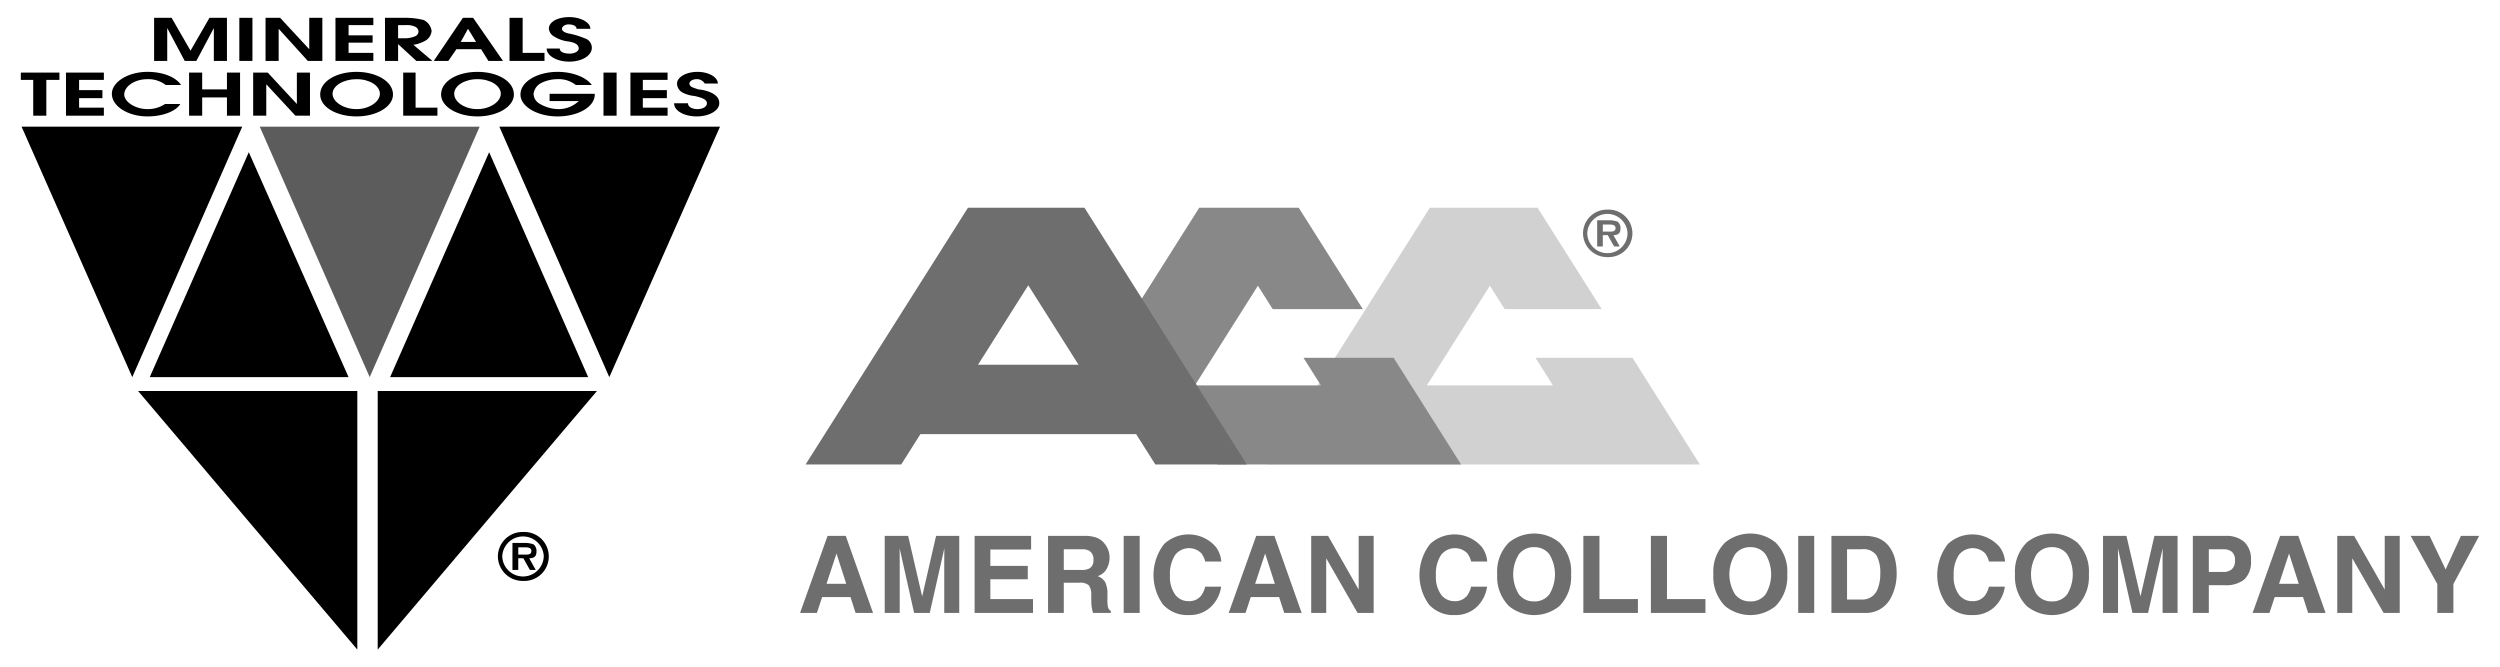 <svg xmlns="http://www.w3.org/2000/svg" viewBox="0 0 360 96"><defs><style>.a{fill:#5c5c5c;}.b{fill:#6e6e6e;}.c{fill:#d1d1d1;}.d{fill:#888;}</style></defs><title>minerals-technologies-american-colloid-company-logo</title><polygon points="3.105 18.237 3.105 18.237 19.046 54.311 34.883 18.237 3.105 18.237"/><polygon points="71.905 18.237 71.905 18.237 87.741 54.311 103.683 18.237 71.905 18.237"/><polygon class="a" points="53.236 54.311 53.236 54.311 69.073 18.237 37.401 18.237 53.236 54.311"/><polygon points="35.826 21.917 35.826 21.917 21.564 54.311 50.195 54.311 35.826 21.917"/><polygon points="70.436 21.917 70.436 21.917 56.174 54.311 84.7 54.311 70.436 21.917"/><polygon points="19.886 56.308 19.886 56.308 51.454 93.539 51.454 56.308 19.886 56.308"/><polygon points="54.39 56.308 54.39 56.308 54.39 93.539 85.959 56.308 54.39 56.308"/><polygon points="30.163 2.566 30.163 2.566 27.436 7.299 24.71 2.566 22.192 2.566 22.192 8.771 24.081 8.771 24.081 4.038 26.598 8.771 28.276 8.771 30.793 4.038 30.793 8.771 32.68 8.771 32.68 2.566 30.163 2.566"/><polygon points="34.463 8.771 34.463 8.771 36.351 8.771 36.351 2.566 34.463 2.566 34.463 8.771"/><polygon points="44.532 2.566 44.532 2.566 44.532 7.089 40.337 2.566 38.239 2.566 38.239 8.771 40.127 8.771 40.127 4.143 44.322 8.771 46.419 8.771 46.419 2.566 44.532 2.566"/><polygon points="48.308 2.566 48.308 2.566 48.308 8.771 53.761 8.771 53.761 7.614 50.195 7.614 50.195 6.142 53.657 6.142 53.657 5.09 50.195 5.09 50.195 3.618 53.761 3.618 53.761 2.566 48.308 2.566"/><path d="M55.439,2.566h2.936a10.544,10.544,0,0,1,2.622.315,2.038,2.038,0,0,1,1.154,1.577,1.792,1.792,0,0,1-.84,1.368,5.147,5.147,0,0,1-1.782.63l2.727,2.314H59.948l-2.622-2.419v2.419H55.439ZM58.375,5.51h0a3.69,3.69,0,0,0,1.468-.315.759.759,0,0,0,.42-.63.79.79,0,0,0-.525-.737,2.872,2.872,0,0,0-1.363-.21H57.326V5.51Z"/><path d="M67.395,4.143h0l1.154,1.894H66.346Zm-.735-1.577h0l-4.195,6.205h2.098l1.154-1.682h3.565l1.049,1.682H72.43l-4.3-6.205Z"/><polygon points="73.373 2.566 73.373 2.566 73.373 8.771 78.407 8.771 78.407 7.614 75.261 7.614 75.261 2.566 73.373 2.566"/><path d="M80.61,6.984h0c0,.525.629.735,1.468.735.629,0,1.259-.315,1.259-.735,0-.737-.944-.947-1.782-1.052A4.637,4.637,0,0,1,79.875,5.3a1.473,1.473,0,0,1-.838-1.157c0-1.052,1.363-1.682,2.936-1.682s3.041.735,3.041,1.682h-1.992c0-.42-.525-.63-1.154-.63-.525,0-.944.315-.944.63,0,.422.63.632,1.259.737a11.074,11.074,0,0,1,1.993.63,1.417,1.417,0,0,1,1.048,1.367c0,1.157-1.468,1.999-3.251,1.999s-3.252-.842-3.252-1.892Z"/><polygon points="3 10.453 3 10.453 3 11.505 4.783 11.505 4.783 16.659 6.671 16.659 6.671 11.505 8.558 11.505 8.558 10.453 3 10.453"/><polygon points="9.502 10.453 9.502 10.453 14.956 10.453 14.956 11.505 11.39 11.505 11.39 12.978 14.746 12.978 14.746 14.134 11.39 14.134 11.39 15.502 14.956 15.502 14.956 16.659 9.502 16.659 9.502 10.453"/><path d="M25.968,14.976h0c-.733,1.157-2.727,1.789-4.719,1.789-2.833,0-5.14-1.474-5.14-3.261,0-1.682,2.307-3.156,5.14-3.156,1.992,0,3.985.632,4.824,1.894H23.871a4.12,4.12,0,0,0-2.622-.842c-1.889,0-3.357,1.052-3.357,2.209,0,1.052,1.573,2.104,3.357,2.104a4.455,4.455,0,0,0,2.516-.737Z"/><polygon points="27.227 10.453 27.227 10.453 29.114 10.453 29.114 12.872 32.68 12.872 32.68 10.453 34.569 10.453 34.569 16.659 32.68 16.659 32.68 14.029 29.114 14.029 29.114 16.659 27.227 16.659 27.227 10.453"/><polygon points="36.456 10.453 36.456 10.453 38.554 10.453 42.749 14.976 42.749 10.453 44.637 10.453 44.637 16.659 42.539 16.659 38.344 12.137 38.344 16.659 36.456 16.659 36.456 10.453"/><path d="M56.593,13.609h0c0,1.789-2.413,3.156-5.244,3.156-2.936,0-5.244-1.367-5.244-3.156,0-1.894,2.308-3.261,5.244-3.261C54.18,10.348,56.593,11.715,56.593,13.609Zm-8.706-.105h0c0,1.157,1.574,2.209,3.462,2.209,1.782,0,3.357-1.052,3.357-2.209S53.236,11.4,51.349,11.4,47.887,12.347,47.887,13.504Z"/><polygon points="58.061 10.453 58.061 10.453 59.844 10.453 59.844 15.502 62.991 15.502 62.991 16.659 58.061 16.659 58.061 10.453"/><path d="M74.003,13.609h0c0,1.789-2.413,3.156-5.244,3.156s-5.244-1.367-5.244-3.156c0-1.894,2.308-3.261,5.244-3.261S74.003,11.715,74.003,13.609Zm-8.6-.105h0c0,1.157,1.468,2.209,3.355,2.209,1.782,0,3.357-1.052,3.357-2.209S70.646,11.4,68.759,11.4,65.403,12.347,65.403,13.504Z"/><path d="M82.918,12.242h0a3.917,3.917,0,0,0-2.622-.842,5.31,5.31,0,0,0-2.308.527,2.035,2.035,0,0,0-1.154,1.577,1.698,1.698,0,0,0,.944,1.472,5.425,5.425,0,0,0,2.622.737,4.188,4.188,0,0,0,2.936-1.157H79.142V13.504h6.503v.105c0,1.789-2.413,3.156-5.349,3.156-2.832,0-5.349-1.367-5.349-3.156,0-1.894,2.517-3.261,5.349-3.261,2.097,0,4.09.737,4.928,1.894Z"/><polygon points="86.903 10.453 86.903 10.453 88.791 10.453 88.791 16.659 86.903 16.659 86.903 10.453"/><polygon points="90.783 10.453 90.783 10.453 96.131 10.453 96.131 11.505 92.566 11.505 92.566 12.978 96.027 12.978 96.027 14.134 92.566 14.134 92.566 15.502 96.131 15.502 96.131 16.659 90.783 16.659 90.783 10.453"/><path d="M99.069,14.871h0c0,.527.629.842,1.363.842s1.363-.315,1.363-.842c0-.63-.944-.842-1.784-1.052a4.449,4.449,0,0,1-1.782-.525,1.491,1.491,0,0,1-.735-1.262c0-.947,1.363-1.684,2.938-1.684s2.936.737,2.936,1.684H101.48a1.276,1.276,0,0,0-1.153-.632c-.63,0-1.049.315-1.049.632,0,.525.733.63,1.259.84a5.575,5.575,0,0,1,1.992.527c.735.42,1.049.842,1.049,1.472,0,1.052-1.468,1.894-3.251,1.894-1.679,0-3.252-.737-3.252-1.894Z"/><path d="M71.695,80.077h0a3.546,3.546,0,0,1,3.671-3.471,3.526,3.526,0,1,1,0,7.047A3.566,3.566,0,0,1,71.695,80.077Zm6.607,0h0a2.993,2.993,0,0,0-5.977,0,2.989,2.989,0,0,0,5.977,0Zm-1.154,1.998H76.31l-.944-1.683h-.735v1.683h-.838V78.183h1.992a3.677,3.677,0,0,1,1.049.211,1.22,1.22,0,0,1,.419,1.05c0,.632-.314.947-1.048.947Zm-1.363-2.209h0c.42,0,.735-.105.735-.526,0-.525-.63-.525-.944-.525h-.944v1.052Z"/><path class="b" d="M119.169,77.167h2.623l3.925,11.094h-2.514l-.732-2.28h-4.085l-.752,2.28h-2.425Zm-.153,6.902h2.841l-1.402-4.365Z"/><path class="b" d="M134.796,77.167h3.336V88.261h-2.16V80.757q0-.324.007-.907t.008-.9l-2.102,9.31h-2.253l-2.087-9.31q0,.316.008.9t.007.907v7.504h-2.16V77.167h3.373l2.019,8.723Z"/><path class="b" d="M148.48,79.132H142.61v2.356h5.389v1.927H142.61v2.853h6.142v1.994h-8.407V77.167H148.48Z"/><path class="b" d="M157.976,77.453a2.738,2.738,0,0,1,1.038.775,3.461,3.461,0,0,1,.558.933,3.109,3.109,0,0,1,.206,1.167,3.326,3.326,0,0,1-.399,1.554,2.229,2.229,0,0,1-1.317,1.08,2.073,2.073,0,0,1,1.087.877,3.652,3.652,0,0,1,.32,1.735v.745A5.603,5.603,0,0,0,159.53,87.35a.925.925,0,0,0,.428.632v.279H157.399q-.105-.369-.15-.595a5.44,5.44,0,0,1-.098-.956l-.015-1.031a2.094,2.094,0,0,0-.367-1.415,1.868,1.868,0,0,0-1.321-.354h-2.264v4.35h-2.265V77.167h5.306A4.827,4.827,0,0,1,157.976,77.453Zm-4.791,1.641v2.981h2.495a2.65,2.65,0,0,0,1.115-.181,1.248,1.248,0,0,0,.658-1.249,1.401,1.401,0,0,0-.636-1.355,2.298,2.298,0,0,0-1.072-.196Z"/><path class="b" d="M164.113,88.261h-2.303V77.167h2.303Z"/><path class="b" d="M167.648,78.326a5.172,5.172,0,0,1,7.461.467,4.001,4.001,0,0,1,.759,2.07H173.55a3.157,3.157,0,0,0-.568-1.204,2.517,2.517,0,0,0-3.79.297,4.98,4.98,0,0,0-.715,2.886,4.372,4.372,0,0,0,.755,2.796,2.365,2.365,0,0,0,1.918.929,2.173,2.173,0,0,0,1.819-.798,3.502,3.502,0,0,0,.574-1.287h2.303a4.998,4.998,0,0,1-1.523,2.95,4.432,4.432,0,0,1-3.139,1.137,4.71,4.71,0,0,1-3.723-1.535,7.278,7.278,0,0,1,.186-8.708Z"/><path class="b" d="M180.892,77.167h2.623L187.44,88.261h-2.514l-.732-2.28H180.109l-.752,2.28h-2.425Zm-.153,6.902h2.841l-1.401-4.365Z"/><path class="b" d="M188.814,77.167h2.43l4.404,7.735V77.167h2.16V88.261H195.49L190.974,80.39v7.872h-2.16Z"/><path class="b" d="M205.942,78.326a5.172,5.172,0,0,1,7.461.467,4.003,4.003,0,0,1,.759,2.07h-2.318a3.16,3.16,0,0,0-.568-1.204,2.517,2.517,0,0,0-3.79.297,4.981,4.981,0,0,0-.715,2.886,4.372,4.372,0,0,0,.755,2.796,2.364,2.364,0,0,0,1.918.929,2.172,2.172,0,0,0,1.818-.798,3.504,3.504,0,0,0,.574-1.287h2.303a4.996,4.996,0,0,1-1.522,2.95,4.432,4.432,0,0,1-3.139,1.137,4.709,4.709,0,0,1-3.723-1.535,7.278,7.278,0,0,1,.186-8.708Z"/><path class="b" d="M224.556,87.275a5.751,5.751,0,0,1-7.271,0A5.984,5.984,0,0,1,215.6,82.699a5.867,5.867,0,0,1,1.686-4.576,5.751,5.751,0,0,1,7.271,0,5.882,5.882,0,0,1,1.678,4.576A6,6,0,0,1,224.556,87.275Zm-1.449-1.686a5.56,5.56,0,0,0,0-5.776,2.644,2.644,0,0,0-2.186-1.02,2.68,2.68,0,0,0-2.198,1.016,5.5,5.5,0,0,0,0,5.78,2.679,2.679,0,0,0,2.198,1.016A2.648,2.648,0,0,0,223.107,85.589Z"/><path class="b" d="M228.003,77.167h2.318v9.099h5.54v1.994h-7.857Z"/><path class="b" d="M237.727,77.167h2.318v9.099h5.54v1.994h-7.857Z"/><path class="b" d="M255.685,87.275a5.751,5.751,0,0,1-7.271,0,5.984,5.984,0,0,1-1.686-4.576,5.867,5.867,0,0,1,1.686-4.576,5.751,5.751,0,0,1,7.271,0,5.882,5.882,0,0,1,1.678,4.576A6,6,0,0,1,255.685,87.275Zm-1.449-1.686a5.56,5.56,0,0,0,0-5.776,2.644,2.644,0,0,0-2.186-1.02,2.68,2.68,0,0,0-2.198,1.016,5.5,5.5,0,0,0,0,5.78,2.679,2.679,0,0,0,2.198,1.016A2.648,2.648,0,0,0,254.236,85.589Z"/><path class="b" d="M261.247,88.261h-2.303V77.167h2.303Z"/><path class="b" d="M270.224,77.408a3.668,3.668,0,0,1,1.891,1.407,4.937,4.937,0,0,1,.791,1.791,8.591,8.591,0,0,1,.211,1.836,7.37,7.37,0,0,1-.889,3.748,4.011,4.011,0,0,1-3.721,2.07h-4.783V77.167h4.783A5.846,5.846,0,0,1,270.224,77.408Zm-4.25,1.686v7.24h2.141a2.312,2.312,0,0,0,2.292-1.618,5.697,5.697,0,0,0,.354-2.115,5.202,5.202,0,0,0-.531-2.6,2.245,2.245,0,0,0-2.115-.907Z"/><path class="b" d="M280.505,78.326a5.172,5.172,0,0,1,7.461.467,4.003,4.003,0,0,1,.759,2.07h-2.318a3.16,3.16,0,0,0-.568-1.204,2.517,2.517,0,0,0-3.79.297,4.981,4.981,0,0,0-.715,2.886,4.372,4.372,0,0,0,.755,2.796,2.364,2.364,0,0,0,1.918.929,2.172,2.172,0,0,0,1.818-.798,3.504,3.504,0,0,0,.574-1.287h2.303a4.996,4.996,0,0,1-1.522,2.95,4.432,4.432,0,0,1-3.139,1.137,4.709,4.709,0,0,1-3.723-1.535,7.278,7.278,0,0,1,.186-8.708Z"/><path class="b" d="M299.12,87.275a5.751,5.751,0,0,1-7.271,0,5.984,5.984,0,0,1-1.686-4.576,5.867,5.867,0,0,1,1.686-4.576,5.751,5.751,0,0,1,7.271,0,5.882,5.882,0,0,1,1.678,4.576A6,6,0,0,1,299.12,87.275Zm-1.449-1.686a5.56,5.56,0,0,0,0-5.776,2.644,2.644,0,0,0-2.186-1.02,2.68,2.68,0,0,0-2.198,1.016,5.5,5.5,0,0,0,0,5.78,2.679,2.679,0,0,0,2.198,1.016A2.648,2.648,0,0,0,297.671,85.589Z"/><path class="b" d="M310.234,77.167H313.57V88.261h-2.16V80.757q0-.324.008-.907t.007-.9l-2.102,9.31H307.07l-2.087-9.31q0,.316.007.9t.007.907v7.504h-2.16V77.167h3.373l2.02,8.723Z"/><path class="b" d="M323.163,83.46a4.232,4.232,0,0,1-2.782.813h-2.31v3.989h-2.303V77.167h4.764a3.845,3.845,0,0,1,2.626.858,3.35,3.35,0,0,1,.979,2.657A3.443,3.443,0,0,1,323.163,83.46Zm-1.769-3.997a1.868,1.868,0,0,0-1.234-.369h-2.089v3.267H320.16a1.772,1.772,0,0,0,1.234-.399,1.629,1.629,0,0,0,.44-1.264A1.53,1.53,0,0,0,321.394,79.463Z"/><path class="b" d="M328.336,77.167h2.623l3.925,11.094H332.37l-.732-2.28h-4.085l-.752,2.28H324.376Zm-.153,6.902h2.841l-1.401-4.365Z"/><path class="b" d="M336.566,77.167h2.43L343.4,84.903V77.167h2.16V88.261h-2.318L338.726,80.39v7.872h-2.16Z"/><path class="b" d="M354.373,77.167H357l-3.711,6.934v4.16h-2.318v-4.16l-3.838-6.934h2.732l2.303,4.832Z"/><polygon class="c" points="235.079 51.528 221.108 51.528 223.616 55.495 205.468 55.495 214.542 41.147 216.669 44.511 230.641 44.511 221.409 29.914 205.898 29.914 182.516 66.885 244.791 66.885 235.079 51.528"/><polygon class="d" points="175.332 66.885 210.398 66.885 200.686 51.528 187.703 51.528 190.212 55.495 172.064 55.495 181.138 41.147 183.265 44.511 196.248 44.511 187.016 29.914 172.691 29.914 162.32 46.312 175.332 66.885"/><path class="b" d="M156.164,29.914h-16.778L116.004,66.885H129.775l2.766-4.373h31.062l2.766,4.373h13.178ZM140.839,52.517l7.232-11.435,7.232,11.435Z"/><path class="b" d="M227.956,33.555h0a3.439,3.439,0,0,1,3.561-3.367,3.42,3.42,0,1,1,0,6.835A3.459,3.459,0,0,1,227.956,33.555Zm6.409,0h0a2.903,2.903,0,0,0-5.798,0,2.899,2.899,0,0,0,5.798,0Zm-1.119,1.938h-.813l-.916-1.632h-.713v1.632h-.813v-3.775h1.932a3.567,3.567,0,0,1,1.018.205,1.183,1.183,0,0,1,.406,1.019c0,.613-.305.919-1.016.919Zm-1.322-2.142h0c.408,0,.713-.102.713-.511,0-.509-.611-.509-.916-.509h-.916v1.02Z"/></svg>